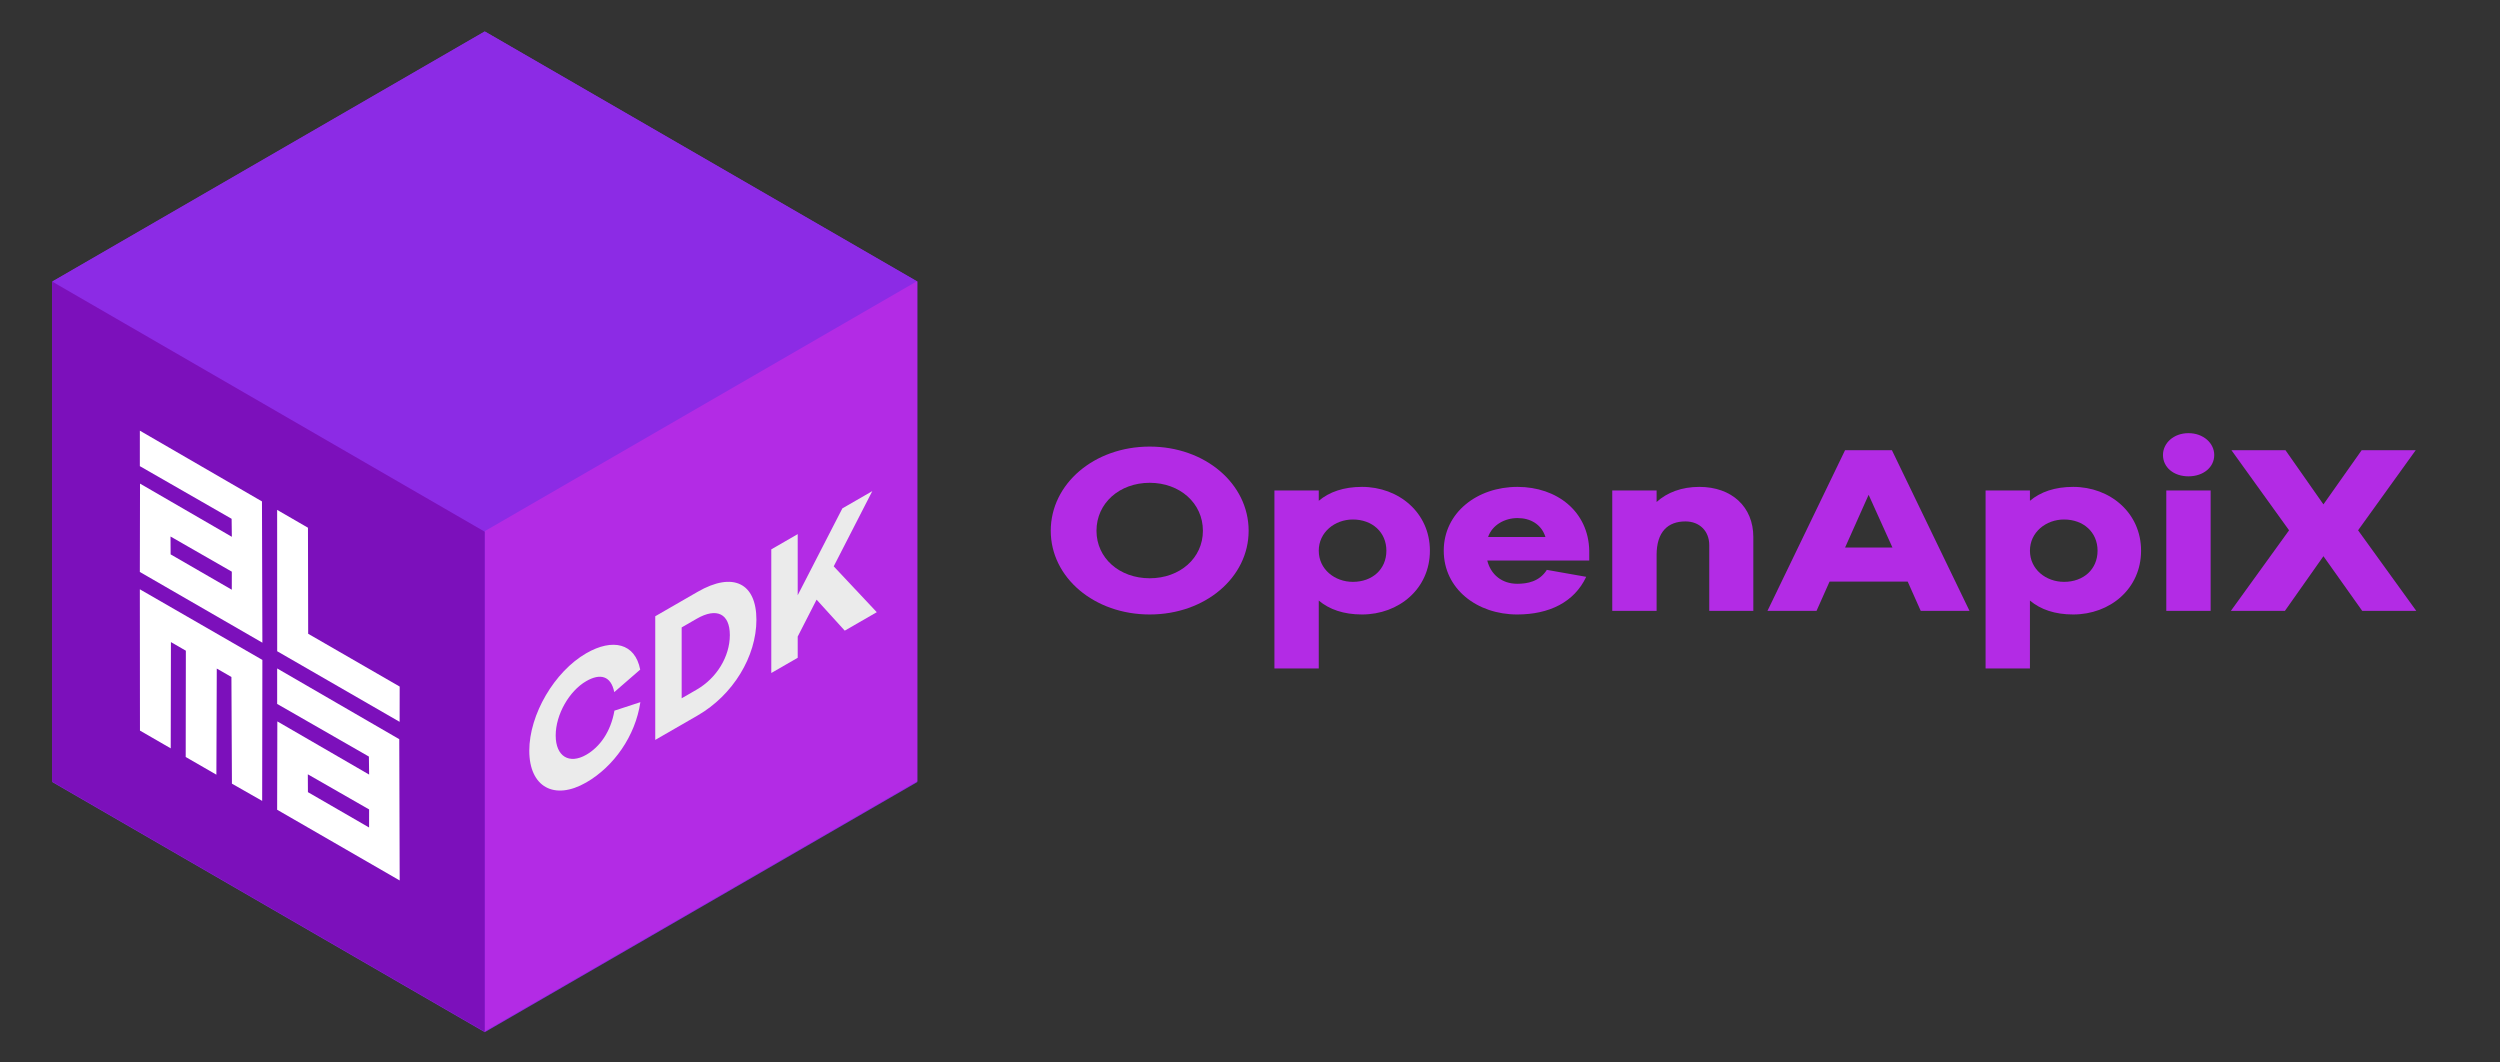<?xml version="1.0" encoding="UTF-8" standalone="no"?>
<!DOCTYPE svg PUBLIC "-//W3C//DTD SVG 1.1//EN" "http://www.w3.org/Graphics/SVG/1.1/DTD/svg11.dtd">
<svg width="100%" height="100%" viewBox="0 0 2000 850" version="1.1" xmlns="http://www.w3.org/2000/svg" xmlns:xlink="http://www.w3.org/1999/xlink" xml:space="preserve" xmlns:serif="http://www.serif.com/" style="fill-rule:evenodd;clip-rule:evenodd;stroke-linejoin:round;stroke-miterlimit:2;">
    <rect x="0" y="0" width="2000" height="850" fill="#333333" stroke="none"/>
    <g id="Artboard1" transform="matrix(2.887,0,0,1.062,-2000,-637.5)">
        <rect x="692.82" y="600" width="692.82" height="800" style="fill:none;"/>
        <g transform="matrix(0.346,0,0,0.944,467.584,56.498)">
            <g id="bg" transform="matrix(1,0,0,0.998,-0.18,2.494)">
                <path d="M692.82,800L1039.23,600L1385.64,800.008L1385.64,1200L1039.23,1400L692.827,1200L692.82,800Z" style="fill:rgb(140,43,229);"/>
            </g>
            <g transform="matrix(0.866,-0.499,1,0.576,-0.21,2.465)">
                <rect x="-400" y="1039.23" width="400" height="346.41" style="fill:rgb(140,43,229);"/>
            </g>
            <g transform="matrix(0.866,-0.499,5.55128e-17,1.152,-0.21,2.465)">
                <rect x="1200" y="1385.64" width="400" height="346.41" style="fill:rgb(179,43,229);"/>
            </g>
            <g transform="matrix(0.866,0.499,-5.55128e-17,1.152,-0.21,2.465)">
                <rect x="800" y="346.41" width="400" height="346.41" style="fill:rgb(124,16,187);"/>
            </g>
        </g>
        <g transform="matrix(1.5,2.353,1.65608e-17,4.706,731.512,924.699)">
            <path d="M0,5.68L0.003,0L22.561,0.045L22.636,22.621L0,22.618L0.033,8.46L16.996,8.493L16.954,5.632L0,5.68ZM16.987,16.968L16.99,14.074L5.667,14.11L5.685,16.959L16.987,16.968Z" style="fill:white;"/>
            <path d="M25.367,31.059L25.367,25.379L47.925,25.424L48,48L25.364,47.997L25.4,33.839L42.357,33.872L42.315,31.011L25.367,31.059ZM42.348,42.347L42.354,39.453L31.033,39.492L31.051,42.338L42.348,42.347Z" style="fill:white;"/>
            <path d="M31.058,0.008L31.096,16.964L48,16.963L47.989,22.614L25.373,22.621L25.364,0L31.058,0.008Z" style="fill:white;fill-rule:nonzero;"/>
            <path d="M22.636,25.379L22.598,47.966L17.011,48L16.918,30.972L14.212,30.972L14.14,48L8.472,48L8.5,30.972L5.741,30.972L5.703,48L0.022,48L0,25.393L22.636,25.379Z" style="fill:white;fill-rule:nonzero;"/>
        </g>
        <g transform="matrix(0.238,-0.373,1.32076e-17,0.746,435.809,250.733)">
            <g transform="matrix(186.362,0,0,186.362,1689.35,2136.98)">
                <path d="M0.567,-0.286C0.544,-0.183 0.476,-0.135 0.391,-0.135C0.285,-0.135 0.2,-0.221 0.2,-0.335C0.2,-0.449 0.285,-0.534 0.391,-0.534C0.477,-0.534 0.545,-0.487 0.566,-0.387L0.728,-0.428C0.696,-0.587 0.556,-0.685 0.391,-0.685C0.192,-0.685 0.035,-0.531 0.035,-0.335C0.035,-0.138 0.192,0.015 0.391,0.015C0.563,0.015 0.698,-0.083 0.729,-0.251L0.567,-0.286Z" style="fill:rgb(235,235,235);fill-rule:nonzero;"/>
            </g>
            <g transform="matrix(186.362,0,0,186.362,1831.73,2136.98)">
                <path d="M0.058,-0.67L0.058,-0L0.323,-0C0.544,-0 0.69,-0.136 0.69,-0.335C0.69,-0.534 0.544,-0.67 0.323,-0.67L0.058,-0.67ZM0.223,-0.143L0.223,-0.527L0.317,-0.527C0.442,-0.527 0.524,-0.451 0.524,-0.335C0.524,-0.219 0.442,-0.143 0.317,-0.143L0.223,-0.143Z" style="fill:rgb(235,235,235);fill-rule:nonzero;"/>
            </g>
            <g transform="matrix(186.362,0,0,186.362,1966.84,2136.98)">
                <path d="M0.717,-0L0.448,-0.383L0.689,-0.67L0.502,-0.67L0.223,-0.339L0.223,-0.67L0.058,-0.67L0.058,-0L0.223,-0L0.223,-0.115L0.341,-0.256L0.517,-0L0.717,-0Z" style="fill:rgb(235,235,235);fill-rule:nonzero;"/>
            </g>
        </g>
        <g transform="matrix(0.4,0,0,0.941,618.457,634.916)">
            <g transform="matrix(192,0,0,192,906.958,452.221)">
                <path d="M0.392,-0.685C0.192,-0.685 0.035,-0.53 0.035,-0.334C0.035,-0.139 0.192,0.015 0.392,0.015C0.592,0.015 0.749,-0.139 0.749,-0.334C0.749,-0.53 0.592,-0.685 0.392,-0.685ZM0.392,-0.136C0.283,-0.136 0.2,-0.22 0.2,-0.334C0.2,-0.449 0.283,-0.534 0.392,-0.534C0.501,-0.534 0.584,-0.449 0.584,-0.334C0.584,-0.22 0.501,-0.136 0.392,-0.136Z" style="fill:rgb(179,43,229);fill-rule:nonzero;"/>
            </g>
            <g transform="matrix(192,0,0,192,1057.49,452.221)">
                <path d="M0.374,-0.517C0.308,-0.517 0.256,-0.496 0.218,-0.459L0.218,-0.502L0.058,-0.502L0.058,0.24L0.218,0.24L0.218,-0.043C0.256,-0.006 0.308,0.015 0.374,0.015C0.507,0.015 0.619,-0.092 0.619,-0.251C0.619,-0.409 0.507,-0.517 0.374,-0.517ZM0.341,-0.121C0.276,-0.121 0.218,-0.173 0.218,-0.251C0.218,-0.328 0.276,-0.381 0.341,-0.381C0.411,-0.381 0.462,-0.328 0.462,-0.251C0.462,-0.173 0.411,-0.121 0.341,-0.121Z" style="fill:rgb(179,43,229);fill-rule:nonzero;"/>
            </g>
            <g transform="matrix(192,0,0,192,1181.13,452.221)">
                <path d="M0.55,-0.251C0.547,-0.415 0.433,-0.517 0.291,-0.517C0.145,-0.517 0.025,-0.409 0.025,-0.251C0.025,-0.092 0.145,0.015 0.29,0.015C0.405,0.015 0.496,-0.036 0.539,-0.142L0.397,-0.171C0.37,-0.122 0.327,-0.113 0.29,-0.113C0.236,-0.113 0.195,-0.15 0.182,-0.21L0.55,-0.21L0.55,-0.251ZM0.291,-0.387C0.337,-0.387 0.377,-0.362 0.392,-0.308L0.185,-0.308C0.2,-0.359 0.246,-0.387 0.291,-0.387Z" style="fill:rgb(179,43,229);fill-rule:nonzero;"/>
            </g>
            <g transform="matrix(192,0,0,192,1291.53,452.221)">
                <path d="M0.372,-0.517C0.309,-0.517 0.256,-0.494 0.218,-0.454L0.218,-0.502L0.058,-0.502L0.058,-0L0.218,-0L0.218,-0.233C0.218,-0.33 0.259,-0.373 0.322,-0.373C0.373,-0.373 0.408,-0.333 0.408,-0.274L0.408,-0L0.567,-0L0.567,-0.308C0.567,-0.434 0.489,-0.517 0.372,-0.517Z" style="fill:rgb(179,43,229);fill-rule:nonzero;"/>
            </g>
            <g transform="matrix(192,0,0,192,1410.19,452.221)">
                <path d="M0.729,-0L0.449,-0.67L0.28,-0.67L0,-0L0.177,-0L0.224,-0.122L0.506,-0.122L0.553,-0L0.729,-0ZM0.451,-0.264L0.28,-0.264L0.365,-0.484L0.451,-0.264Z" style="fill:rgb(179,43,229);fill-rule:nonzero;"/>
            </g>
            <g transform="matrix(192,0,0,192,1550.16,452.221)">
                <path d="M0.374,-0.517C0.308,-0.517 0.256,-0.496 0.218,-0.459L0.218,-0.502L0.058,-0.502L0.058,0.24L0.218,0.24L0.218,-0.043C0.256,-0.006 0.308,0.015 0.374,0.015C0.507,0.015 0.619,-0.092 0.619,-0.251C0.619,-0.409 0.507,-0.517 0.374,-0.517ZM0.341,-0.121C0.276,-0.121 0.218,-0.173 0.218,-0.251C0.218,-0.328 0.276,-0.381 0.341,-0.381C0.411,-0.381 0.462,-0.328 0.462,-0.251C0.462,-0.173 0.411,-0.121 0.341,-0.121Z" style="fill:rgb(179,43,229);fill-rule:nonzero;"/>
            </g>
            <g transform="matrix(192,0,0,192,1673.81,452.221)">
                <path d="M0.146,-0.741C0.092,-0.741 0.054,-0.699 0.054,-0.65C0.054,-0.599 0.092,-0.561 0.146,-0.561C0.2,-0.561 0.239,-0.599 0.239,-0.65C0.239,-0.699 0.2,-0.741 0.146,-0.741ZM0.226,-0L0.226,-0.502L0.066,-0.502L0.066,-0L0.226,-0Z" style="fill:rgb(179,43,229);fill-rule:nonzero;"/>
            </g>
            <g transform="matrix(192,0,0,192,1729.87,452.221)">
                <path d="M0.481,-0L0.676,-0L0.466,-0.336L0.674,-0.67L0.479,-0.67L0.341,-0.444L0.204,-0.67L0.009,-0.67L0.217,-0.336L0.007,-0L0.202,-0L0.341,-0.228L0.481,-0Z" style="fill:rgb(179,43,229);fill-rule:nonzero;"/>
            </g>
        </g>
    </g>
</svg>
